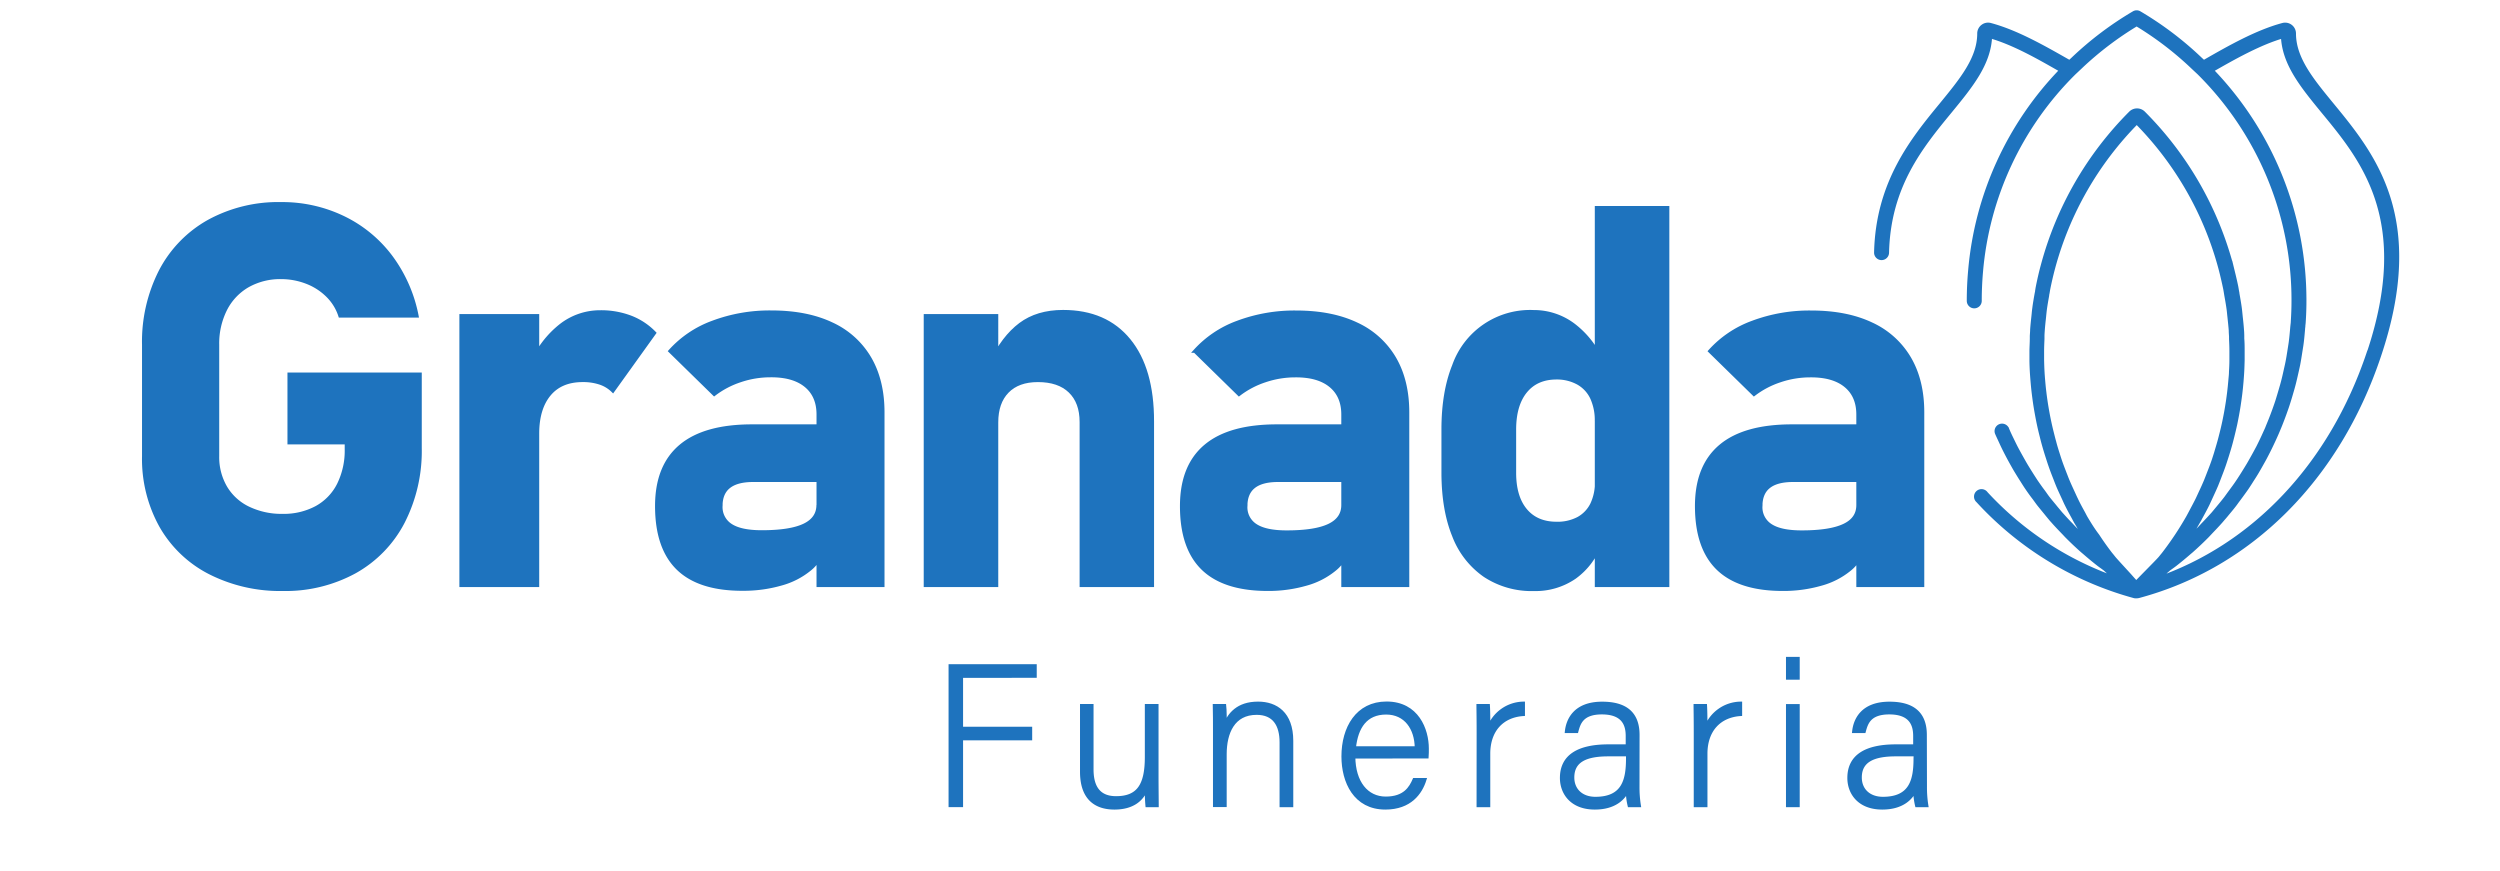 <svg id="Capa_1" data-name="Capa 1" xmlns="http://www.w3.org/2000/svg" viewBox="0 0 751.66 261.76"><defs><style>.cls-1,.cls-2{fill:#1e73be;stroke:#1e73be;stroke-miterlimit:10;}.cls-2{stroke-width:1.5px;}</style></defs><title>fg_color</title><path class="cls-1" d="M126.31,112.51v22.18A46.93,46.93,0,0,1,121.19,157a36.18,36.18,0,0,1-14.49,14.92A43.5,43.5,0,0,1,85,177.19a46.63,46.63,0,0,1-21.92-5,35.45,35.45,0,0,1-14.68-14,41.45,41.45,0,0,1-5.2-21V103.68A46.71,46.71,0,0,1,48.3,81.41,36.32,36.32,0,0,1,62.79,66.53a43.5,43.5,0,0,1,21.72-5.27,42.25,42.25,0,0,1,18.75,4.18A39,39,0,0,1,117.6,77.27,43.65,43.65,0,0,1,125.37,95H102.24a15,15,0,0,0-3.86-6.21,18.12,18.12,0,0,0-6.33-4,21.28,21.28,0,0,0-7.54-1.37,19.81,19.81,0,0,0-10,2.5,17.09,17.09,0,0,0-6.72,7.11,22.84,22.84,0,0,0-2.38,10.63v33.51a18,18,0,0,0,2.42,9.38,16,16,0,0,0,6.88,6.25A23,23,0,0,0,85,155a20.71,20.71,0,0,0,10.12-2.39,16.15,16.15,0,0,0,6.68-6.91,23,23,0,0,0,2.34-10.7v-1.88H86.93V112.51Z"/><path class="cls-1" d="M138.62,94.93h23V176h-23Zm41.79,20.23a16,16,0,0,0-5.23-.78q-6.5,0-10,4.18t-3.56,11.6l-1.64-21.09a29,29,0,0,1,8.71-11.29,19.15,19.15,0,0,1,11.76-4,25,25,0,0,1,9.18,1.6,20,20,0,0,1,7.15,4.73l-12.5,17.42A9.89,9.89,0,0,0,180.41,115.16Z"/><path class="cls-1" d="M203.9,171q-6.45-6.21-6.45-18.86,0-12,7.23-18.05t21.68-6h20.31l1.1,16.33H226.44q-4.84,0-7.27,1.92t-2.42,5.82A6.47,6.47,0,0,0,219.8,158q3,1.92,9.22,1.92,8.59,0,12.77-2t4.18-6.1l1.64,11.8a11,11,0,0,1-4,7.42,23.2,23.2,0,0,1-8.91,4.57,40.89,40.89,0,0,1-11.29,1.52Q210.34,177.19,203.9,171ZM246,124.62q0-5.62-3.75-8.68t-10.62-3a28.23,28.23,0,0,0-9,1.48,26.47,26.47,0,0,0-7.89,4.14l-13.28-13a32,32,0,0,1,12.81-8.64,48.68,48.68,0,0,1,17.66-3.08q10.62,0,18.12,3.55a25.56,25.56,0,0,1,11.45,10.31q3.94,6.76,3.94,16.29V176H246Z"/><path class="cls-1" d="M278.23,94.93h21.41V176H278.23Zm46.87,31.95q0-5.94-3.39-9.22t-9.65-3.28q-5.94,0-9.18,3.32T299.64,127l-1.65-18q3.67-7.65,8.79-11.48t12.86-3.83q12.81,0,19.84,8.63t7,24.41V176H325.1Z"/><path class="cls-1" d="M361.71,171q-6.45-6.21-6.44-18.86,0-12,7.22-18.05t21.68-6h20.31l1.1,16.33H384.25q-4.85,0-7.27,1.92t-2.42,5.82a6.47,6.47,0,0,0,3.05,5.89q3,1.92,9.22,1.92,8.6,0,12.77-2t4.18-6.1l1.64,11.8a11,11,0,0,1-4,7.42,23.2,23.2,0,0,1-8.91,4.57,40.89,40.89,0,0,1-11.29,1.52Q368.15,177.19,361.71,171Zm42.07-46.36q0-5.62-3.75-8.68t-10.62-3a28.27,28.27,0,0,0-9,1.48,26.47,26.47,0,0,0-7.89,4.14l-13.28-13a32,32,0,0,1,12.81-8.64,48.72,48.72,0,0,1,17.66-3.08q10.62,0,18.12,3.55a25.56,25.56,0,0,1,11.45,10.31q3.94,6.76,3.94,16.29V176H403.78Z"/><path class="cls-1" d="M446.43,173.05a25.68,25.68,0,0,1-9.34-12q-3.19-7.84-3.2-18.94v-13q0-11.18,3.2-19.14a24.32,24.32,0,0,1,24.06-16.25A19.8,19.8,0,0,1,473,97.62a27.18,27.18,0,0,1,8.63,11l-1.64,18a16.08,16.08,0,0,0-1.4-7,10,10,0,0,0-4.1-4.42A13.16,13.16,0,0,0,468,113.6q-6,0-9.33,4.1t-3.32,11.53v12.89q0,7.26,3.32,11.25t9.33,4a13.38,13.38,0,0,0,6.53-1.48,9.85,9.85,0,0,0,4.1-4.3,15.18,15.18,0,0,0,1.4-6.8l1.1,18.52a21.35,21.35,0,0,1-7.66,10.27,20.78,20.78,0,0,1-12.27,3.63A25.6,25.6,0,0,1,446.43,173.05ZM480,62.43h21.41V176H480Z"/><path class="cls-1" d="M516.56,171q-6.45-6.21-6.45-18.86,0-12,7.23-18.05t21.68-6h20.31l1.1,16.33H539.1c-3.23,0-5.66.64-7.27,1.92s-2.42,3.21-2.42,5.82a6.47,6.47,0,0,0,3.05,5.89q3,1.92,9.22,1.92,8.58,0,12.77-2c2.78-1.31,4.18-3.34,4.18-6.1l1.64,11.8a11.08,11.08,0,0,1-4,7.42,23.27,23.27,0,0,1-8.91,4.57,40.89,40.89,0,0,1-11.29,1.52Q523,177.19,516.56,171Zm42.07-46.36q0-5.62-3.75-8.68t-10.63-3a28.21,28.21,0,0,0-9,1.48,26.47,26.47,0,0,0-7.89,4.14l-13.28-13a32,32,0,0,1,12.81-8.64,48.68,48.68,0,0,1,17.66-3.08q10.62,0,18.12,3.55a25.56,25.56,0,0,1,11.45,10.31q3.95,6.76,3.94,16.29V176H558.63Z"/><path class="cls-1" d="M285.7,200.2h25.51v3.1H289.06V219h20.78v3.1H289.06v20.08H285.7Z"/><path class="cls-1" d="M347.83,233.42c0,2.94.06,7.59.06,8.77h-3a47.93,47.93,0,0,1-.18-5.19c-1.27,3.53-4.33,5.91-9.64,5.91-4.36,0-9.85-1.73-9.85-10.88V212.17h3.07v19.12c0,4.36,1.37,8.59,7.26,8.59,6.66,0,9.16-3.75,9.16-12.27V212.17h3.12Z"/><path class="cls-1" d="M365.2,219.73c0-2.64,0-5.17-.06-7.56h3.05c.13,1,.19,4.81.13,5.66,1.31-3,3.77-6.38,9.94-6.38,5.36,0,10.08,3,10.08,11.29v19.45h-3.12v-19c0-5.3-2.2-8.76-7.39-8.76-7.06,0-9.51,5.86-9.51,12.37v15.35H365.2Z"/><path class="cls-1" d="M407,227.57c.06,7.65,3.91,12.43,9.64,12.43s7.5-3.14,8.57-5.59h3.18c-1.25,4-4.44,8.5-11.87,8.5-9.14,0-12.7-7.86-12.7-15.49,0-8.6,4.27-16,13.06-16,9.27,0,12.22,8,12.22,13.65,0,.85,0,1.69-.06,2.47Zm18.86-2.7c-.05-5.89-3.26-10.53-9.1-10.53-6.13,0-8.93,4.29-9.58,10.53Z"/><path class="cls-1" d="M444.47,220.33c0-5-.06-7.17-.06-8.16h3.06c.06,1,.12,2.89.12,6.69A11.32,11.32,0,0,1,458,211.45v3.34c-6.24.41-10.43,4.67-10.43,11.84v15.56h-3.12Z"/><path class="cls-1" d="M492.44,236.44a35,35,0,0,0,.42,5.75h-3a19.35,19.35,0,0,1-.53-4.59c-1,2.21-3.65,5.31-9.82,5.31-7,0-10-4.51-10-9,0-6.61,5.11-9.61,14.11-9.61h5.67v-3c0-3-.89-7-7.67-7-6,0-6.91,3.14-7.56,5.6H471c.36-3.35,2.43-8.44,10.73-8.43,6.88,0,10.73,2.88,10.73,9.5Zm-3.06-9.53h-5.83c-6.62,0-10.71,1.74-10.71,6.85,0,3.75,2.67,6.31,6.84,6.31,8.51,0,9.7-5.65,9.7-12.08Z"/><path class="cls-1" d="M509.75,220.33c0-5-.06-7.17-.06-8.16h3.06c.06,1,.12,2.89.12,6.69a11.33,11.33,0,0,1,10.43-7.41v3.34c-6.24.41-10.43,4.67-10.43,11.84v15.56h-3.12Z"/><path class="cls-1" d="M537.48,198h3.13v5.86h-3.13Zm0,14.19h3.13v30h-3.13Z"/><path class="cls-1" d="M578.87,236.44a35,35,0,0,0,.42,5.75h-3a19.71,19.71,0,0,1-.54-4.59c-1,2.21-3.65,5.31-9.82,5.31-7,0-10-4.51-10-9,0-6.61,5.11-9.61,14.11-9.61h5.68v-3c0-3-.9-7-7.68-7-6,0-6.9,3.14-7.56,5.6h-3.11c.36-3.35,2.43-8.44,10.74-8.43,6.87,0,10.72,2.88,10.72,9.5Zm-3-9.53H570c-6.63,0-10.72,1.74-10.72,6.85,0,3.75,2.67,6.31,6.85,6.31,8.51,0,9.7-5.65,9.7-12.08Z"/><path class="cls-2" d="M701,31.55h0c-6.13-7.47-11.43-13.92-11.43-21.49a2.51,2.51,0,0,0-3.15-2.42c-7.79,2.08-16,6.74-23.19,10.86l-.68.39-.52-.48-.56-.51-.18-.17h0A100.15,100.15,0,0,0,643.17,4.06a1.46,1.46,0,0,0-1.51,0,100.22,100.22,0,0,0-18.13,13.66h0l-.2.19-.54.5-.52.48-.68-.39c-7.22-4.11-15.4-8.78-23.2-10.86a2.48,2.48,0,0,0-2.16.43,2.51,2.51,0,0,0-1,2c0,7.57-5.3,14-11.43,21.49-8.51,10.36-19.1,23.27-19.58,44.36a1.5,1.5,0,1,0,3,.07c.46-20.06,10.25-32,18.9-42.53,6.33-7.71,11.83-14.4,12.1-22.74,7.23,2,15,6.47,21.82,10.38a98.42,98.42,0,0,0-27.55,60.36c-.27,3-.4,6-.4,9a1.5,1.5,0,1,0,3,0c0-2.92.13-5.86.38-8.74a95.62,95.62,0,0,1,28-59.88l1.84-1.73.21-.2h0A98.32,98.32,0,0,1,642.41,7.09,97.93,97.93,0,0,1,659.23,19.9l.2.19,1.86,1.74a96.35,96.35,0,0,1,28.43,68.62c0,2-.07,4.08-.21,6.22,0,.4-.07.8-.11,1.19s-.06.57-.08.85c-.12,1.35-.24,2.75-.42,4.12-.06.52-.15,1-.23,1.55l-.16,1c-.18,1.17-.37,2.37-.6,3.53-.12.62-.26,1.23-.4,1.84l-.15.68c-.26,1.18-.52,2.34-.82,3.46-.18.71-.39,1.41-.6,2.12l-.12.42c-.32,1.11-.66,2.22-1,3.32-.28.85-.58,1.69-.88,2.53-.39,1.07-.79,2.15-1.22,3.21-.33.83-.68,1.65-1,2.47-.46,1-.94,2.09-1.43,3.12-.38.81-.77,1.6-1.17,2.4-.53,1-1.07,2-1.63,3-.43.77-.86,1.54-1.3,2.29-.6,1-1.22,2-1.85,3l-.28.44c-.37.58-.74,1.16-1.13,1.73-.66,1-1.34,1.91-2.1,2.94l-.45.61c-.33.46-.67.93-1,1.38-.77,1-1.6,2-2.43,3l-.54.65c-.3.36-.59.72-.9,1.08-1,1.1-2,2.19-3,3.22-.18.18-.35.37-.52.56l-.65.69c-1.48,1.48-3,2.9-4.48,4.22l-.24.2,0,0,.39-.57.1-.14c1.15-1.73,2.29-3.58,3.39-5.5.2-.35.39-.7.58-1s.23-.46.36-.68c.76-1.38,1.44-2.63,2.09-3.94.24-.48.46-1,.68-1.46l.39-.85c.53-1.15,1.08-2.33,1.59-3.53.24-.59.47-1.18.7-1.77l.26-.68c.48-1.24.92-2.37,1.32-3.54.25-.71.48-1.44.71-2.16l.14-.43c.37-1.17.73-2.34,1.06-3.52.25-.89.47-1.79.7-2.68.29-1.18.57-2.35.83-3.54.19-.91.37-1.83.54-2.75.22-1.18.42-2.37.59-3.57.14-.92.27-1.85.38-2.78.15-1.2.26-2.4.37-3.61.07-.93.15-1.86.2-2.79.08-1.3.11-2.58.14-3.67v-.43c0-.77,0-1.55,0-2.33,0-1.26,0-2.5-.11-3.77l0-.7q0-1-.09-2c-.09-1.3-.23-2.6-.38-3.93l-.08-.81c-.06-.57-.11-1.14-.19-1.71-.2-1.47-.46-2.93-.71-4.34,0-.26-.09-.53-.13-.8-.07-.43-.14-.86-.22-1.28-.45-2.22-1-4.36-1.49-6.39a102.07,102.07,0,0,0-26.43-45.79,2.57,2.57,0,0,0-3.54,0,102,102,0,0,0-26.42,45.79c-.55,2-1.05,4.17-1.49,6.39-.09.42-.15.85-.22,1.28,0,.27-.09.54-.14.8-.25,1.41-.51,2.87-.7,4.34-.08.57-.14,1.14-.19,1.71l-.09.88c-.14,1.26-.28,2.56-.37,3.86,0,.65-.07,1.29-.1,1.94l0,.74c0,1.28-.1,2.53-.11,3.77,0,.78,0,1.55,0,2.32v.44c0,1.09.06,2.37.13,3.67q.09,1.4.21,2.79c.1,1.21.22,2.41.37,3.61.11.93.24,1.86.37,2.78q.27,1.8.6,3.57c.17.92.35,1.84.54,2.75.25,1.19.53,2.36.83,3.53.22.9.45,1.8.7,2.69.33,1.18.69,2.35,1.06,3.52l.14.43c.23.72.46,1.45.71,2.16.4,1.17.83,2.3,1.32,3.54l.27.69c.22.59.45,1.17.69,1.76.5,1.2,1.06,2.38,1.63,3.62l.35.76c.22.49.44,1,.68,1.46.65,1.31,1.33,2.56,2.09,3.94l.36.68c.19.35.37.7.57,1,1.1,1.91,2.25,3.76,3.41,5.52l.11.16.37.53-.05,0-.24-.2c-1.5-1.32-3-2.74-4.48-4.22l-.65-.69-.52-.56c-1-1-2-2.12-3-3.22-.31-.36-.61-.72-.91-1.09l-.59-.7c-.79-1-1.62-1.94-2.38-2.92-.35-.45-.68-.92-1-1.38l-.44-.61c-.77-1-1.45-2-2.11-2.94-.38-.57-.74-1.14-1.11-1.71l-.29-.46c-.63-1-1.26-2-1.85-3-.43-.73-.84-1.47-1.3-2.29-.56-1-1.11-2-1.63-3-.4-.79-.79-1.59-1.18-2.4-.49-1-1-2.07-1.42-3.12a1.5,1.5,0,0,0-2.75,1.19c.47,1.09,1,2.16,1.47,3.22.39.83.79,1.65,1.21,2.47.54,1.06,1.1,2.1,1.72,3.22.43.76.85,1.53,1.3,2.28.61,1,1.25,2.06,1.91,3.07l.28.45c.38.6.76,1.2,1.16,1.78.68,1,1.39,2,2.17,3l.43.59c.36.49.71,1,1.08,1.45.8,1,1.64,2,2.5,3.07l.52.63c.32.39.64.78,1,1.16,1,1.15,2.08,2.27,3.09,3.32l.49.51c.24.26.48.52.73.77,1.52,1.53,3.07,3,4.61,4.35l.34.29.23.19c1.53,1.33,2.94,2.5,4.32,3.57.36.28.73.54,1.11.81l.65.48c.36.27,2.19,2,3.69,3.48A96.61,96.61,0,0,1,597,148.46a1.5,1.5,0,1,0-2.2,2,99.13,99.13,0,0,0,46.92,28.64h0a1.49,1.49,0,0,0,.36.05h0l.26,0a2.82,2.82,0,0,0,.65-.08c33.54-9,59.83-35.29,72.14-72.07C729.05,65.71,713.5,46.77,701,31.55ZM627,155.82c-.18-.31-.35-.63-.51-.95l-.39-.73c-.75-1.35-1.41-2.57-2-3.83-.22-.44-.43-.9-.64-1.36l-.4-.87c-.52-1.13-1.06-2.29-1.54-3.43-.23-.56-.45-1.11-.66-1.67l-.28-.71c-.47-1.22-.89-2.31-1.28-3.43-.24-.69-.46-1.39-.68-2.08l-.14-.44c-.36-1.13-.71-2.27-1-3.42-.25-.86-.46-1.73-.68-2.6-.29-1.14-.56-2.29-.8-3.43-.19-.89-.37-1.78-.53-2.67-.21-1.15-.41-2.31-.58-3.47-.13-.9-.26-1.79-.36-2.7-.15-1.16-.26-2.33-.36-3.5-.08-.9-.15-1.81-.2-2.71-.07-1.19-.1-2.37-.13-3.57v-.44c0-.74,0-1.49,0-2.23,0-1.19.06-2.37.11-3.66l0-.75c0-.62.05-1.24.09-1.85.09-1.24.22-2.51.37-3.82l.08-.84c.06-.53.11-1.07.18-1.6.19-1.41.44-2.84.69-4.21,0-.28.09-.57.14-.85s.12-.78.2-1.17c.43-2.15.92-4.24,1.44-6.2a99,99,0,0,1,25.3-44.09,98.92,98.92,0,0,1,25.3,44.09c.53,2,1,4.05,1.45,6.2.07.39.14.78.2,1.17s.09.57.14.85c.25,1.37.5,2.8.69,4.21.07.53.12,1.07.17,1.6l.1.91c.13,1.24.27,2.51.36,3.75,0,.63.06,1.25.09,1.88l0,.72c.06,1.24.11,2.45.11,3.66,0,.75,0,1.5,0,2.24v.44c0,1.19-.06,2.37-.13,3.56,0,.9-.13,1.81-.2,2.71-.1,1.17-.22,2.34-.36,3.5-.11.91-.23,1.8-.36,2.7-.18,1.16-.37,2.32-.58,3.47-.17.89-.34,1.78-.53,2.67-.24,1.14-.51,2.29-.8,3.43-.22.87-.44,1.74-.68,2.6-.32,1.15-.67,2.29-1,3.42l-.14.44c-.22.69-.44,1.39-.68,2.08-.39,1.12-.81,2.21-1.29,3.43l-.27.7q-.32.84-.66,1.68c-.48,1.14-1,2.3-1.58,3.51l-.36.79c-.21.46-.42.92-.64,1.37-.62,1.25-1.29,2.47-2,3.82l-.39.73c-.17.32-.34.64-.52.95-1.07,1.86-2.18,3.66-3.32,5.38l-.09.13c-1.11,1.67-2.3,3.33-3.53,4.95-.24.32-.49.63-.75.94l-.54.67c-.37.47-2.92,3.05-4.78,4.94l-2.59,2.65c-.56-.62-1.28-1.4-2-2.23-1.87-2.05-4.45-4.84-4.86-5.36l-.54-.68c-.26-.31-.51-.61-.75-.93-1.23-1.62-2.41-3.28-3.53-5l-.11-.16C629.22,159.48,628.11,157.68,627,155.82Zm85.32-49.7c-11.27,33.66-34.52,58.26-64.3,68.37l.12-.12c1.59-1.44,3.58-3.22,3.94-3.5l.66-.48c.38-.27.75-.53,1.11-.81,1.38-1.08,2.8-2.25,4.32-3.57a2.11,2.11,0,0,1,.23-.19l.33-.28c1.55-1.37,3.1-2.83,4.62-4.36.25-.25.49-.51.73-.77l.48-.51c1-1.05,2.08-2.17,3.09-3.32.33-.38.65-.77,1-1.16l.54-.64c.82-1,1.68-2,2.49-3.06.37-.47.72-1,1.07-1.45l.44-.59c.74-1,1.47-2,2.17-3,.4-.59.78-1.19,1.17-1.79l.27-.44c.65-1,1.3-2,1.91-3.07.46-.78.9-1.57,1.34-2.36.58-1,1.14-2.08,1.68-3.14.42-.82.82-1.64,1.21-2.47.51-1.06,1-2.13,1.47-3.22.36-.84.72-1.69,1.06-2.54.44-1.1.86-2.2,1.26-3.31.31-.87.62-1.73.91-2.61q.55-1.69,1.05-3.42l.12-.42c.22-.73.43-1.47.62-2.2.31-1.17.58-2.36.85-3.57l.15-.66c.14-.64.29-1.29.42-1.94.23-1.21.43-2.44.61-3.64l.16-1c.09-.55.18-1.1.25-1.65.19-1.44.31-2.87.43-4.25,0-.27.05-.53.08-.8,0-.43.09-.87.11-1.3.15-2.21.22-4.37.22-6.42a99.29,99.29,0,0,0-28-69.36c6.85-3.92,14.6-8.33,21.82-10.38.27,8.34,5.76,15,12.1,22.74l1.16-1-1.16,1C710.71,48.1,725.68,66.33,712.36,106.12Z"/></svg>